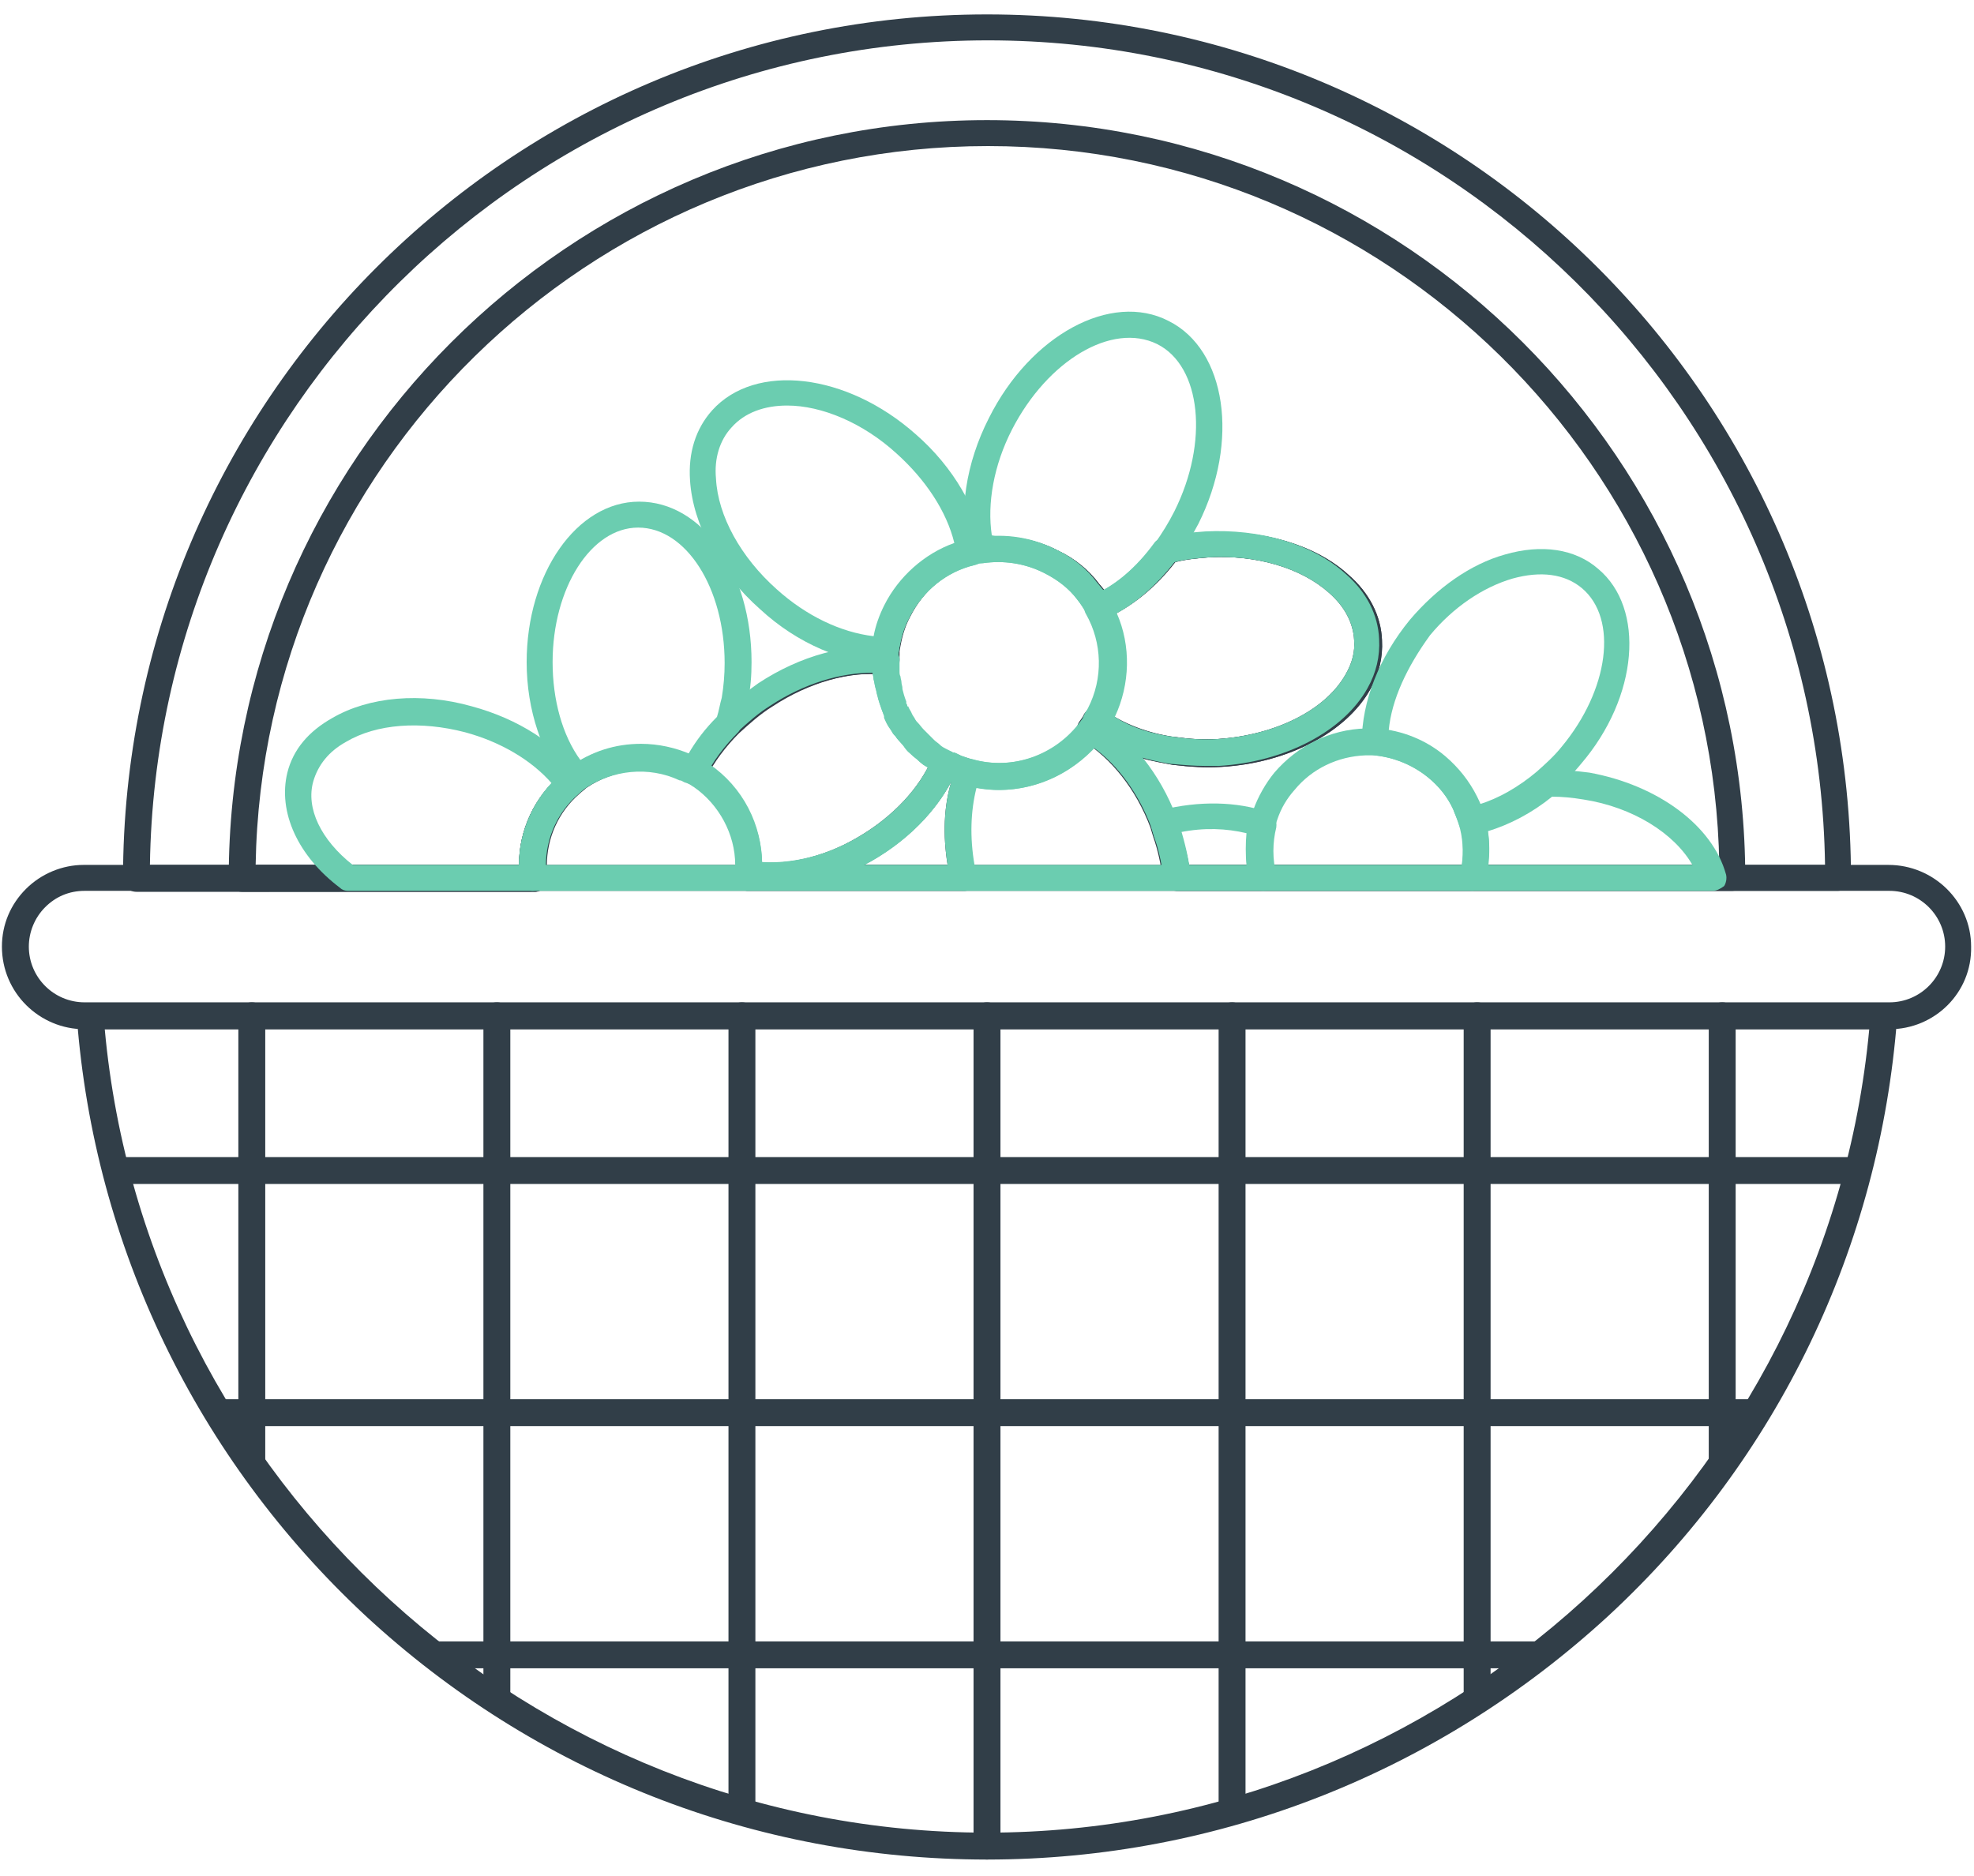 <?xml version="1.0" encoding="UTF-8"?> <!-- Generator: Adobe Illustrator 24.3.0, SVG Export Plug-In . SVG Version: 6.00 Build 0) --> <svg xmlns="http://www.w3.org/2000/svg" xmlns:xlink="http://www.w3.org/1999/xlink" id="sw-js-blob-svg" x="0px" y="0px" viewBox="0 0 205.4 195.2" style="enable-background:new 0 0 205.4 195.2;" xml:space="preserve"> <style type="text/css"> .st0{fill:#313E48;} .st1{fill:#6BCDB0;} </style> <g> <g> <path class="st0" d="M160.3,173.6H45.1c-0.8,0-1.4-0.6-1.4-1.4c0-0.8,0.6-1.4,1.4-1.4h115.3c0.8,0,1.4,0.6,1.4,1.4 C161.7,173,161.1,173.6,160.3,173.6z"></path> </g> <g> <path class="st0" d="M196.6,107.1H8.8c-4.7,0-8.6-3.8-8.6-8.6c0-2.3,0.9-4.4,2.5-6c1.6-1.6,3.8-2.5,6-2.5h187.8 c4.7,0,8.6,3.8,8.6,8.5C205.2,103.3,201.3,107.1,196.6,107.1z M8.8,92.7c-1.6,0-3,0.6-4.1,1.7C3.6,95.5,3,97,3,98.5 c0,3.2,2.6,5.8,5.8,5.8h187.8c3.2,0,5.8-2.6,5.8-5.8c0-3.2-2.6-5.8-5.8-5.8H8.8z"></path> </g> <g> <path class="st0" d="M102.7,193.5c-24.1,0-47-9-64.7-25.4c-17.5-16.3-28.2-38.4-30-62.2c0-0.4,0.1-0.8,0.4-1 c0.3-0.3,0.6-0.4,1-0.4H196c0.4,0,0.7,0.2,1,0.4c0.3,0.3,0.4,0.7,0.4,1c-1.8,23.8-12.4,45.9-30,62.2 C149.7,184.4,126.8,193.5,102.7,193.5z M10.9,107.1c4.3,47,44.4,83.6,91.8,83.6c47.4,0,87.4-36.6,91.8-83.6H10.9z"></path> </g> <g> <path class="st0" d="M193.3,123.2H12.1c-0.8,0-1.4-0.6-1.4-1.4c0-0.8,0.6-1.4,1.4-1.4h181.2c0.8,0,1.4,0.6,1.4,1.4 C194.7,122.6,194.1,123.2,193.3,123.2z"></path> </g> <g> <path class="st0" d="M182.7,148.4h-160c-0.8,0-1.4-0.6-1.4-1.4c0-0.8,0.6-1.4,1.4-1.4h160c0.8,0,1.4,0.6,1.4,1.4 C184.1,147.8,183.5,148.4,182.7,148.4z"></path> </g> <g> <g> <path class="st0" d="M26.2,153.7c-0.8,0-1.4-0.6-1.4-1.4v-46.6c0-0.8,0.6-1.4,1.4-1.4c0.8,0,1.4,0.6,1.4,1.4v46.6 C27.5,153.1,26.9,153.7,26.2,153.7z"></path> </g> <g> <path class="st0" d="M51.7,178.3c-0.8,0-1.4-0.6-1.4-1.4v-71.2c0-0.8,0.6-1.4,1.4-1.4c0.8,0,1.4,0.6,1.4,1.4V177 C53.1,177.7,52.4,178.3,51.7,178.3z"></path> </g> <g> <path class="st0" d="M77.2,189.9c-0.8,0-1.4-0.6-1.4-1.4v-82.8c0-0.8,0.6-1.4,1.4-1.4s1.4,0.6,1.4,1.4v82.8 C78.6,189.3,78,189.9,77.2,189.9z"></path> </g> <g> <path class="st0" d="M102.7,193.5c-0.8,0-1.4-0.6-1.4-1.4v-86.4c0-0.8,0.6-1.4,1.4-1.4c0.8,0,1.4,0.6,1.4,1.4v86.4 C104.1,192.8,103.5,193.5,102.7,193.5z"></path> </g> <g> <path class="st0" d="M128.2,189.9c-0.8,0-1.4-0.6-1.4-1.4v-82.8c0-0.8,0.6-1.4,1.4-1.4c0.8,0,1.4,0.6,1.4,1.4v82.8 C129.6,189.3,129,189.9,128.2,189.9z"></path> </g> <g> <path class="st0" d="M153.7,178.3c-0.8,0-1.4-0.6-1.4-1.4v-71.2c0-0.8,0.6-1.4,1.4-1.4c0.8,0,1.4,0.6,1.4,1.4V177 C155.1,177.7,154.5,178.3,153.7,178.3z"></path> </g> <g> <path class="st0" d="M179.2,153.7c-0.8,0-1.4-0.6-1.4-1.4v-46.6c0-0.8,0.6-1.4,1.4-1.4c0.8,0,1.4,0.6,1.4,1.4v46.6 C180.6,153.1,180,153.7,179.2,153.7z"></path> </g> </g> <g> <path class="st0" d="M100.3,92.7H77.8c-0.4,0-0.8-0.2-1-0.4c-0.3-0.3-0.4-0.7-0.4-1l0-0.4c0-0.4,0.2-0.7,0.5-1 c0.3-0.2,0.7-0.3,1.1-0.3c3.4,0.6,7.6-0.3,11.3-2.5c3.6-2.1,6.4-5.1,7.7-8.2c0.2-0.4,0.5-0.7,0.9-0.8c0.4-0.1,0.8,0,1.2,0.2 c0,0,0.1,0,0.1,0c0.3,0.1,0.6,0.3,0.9,0.4c0.3,0.1,0.6,0.2,0.9,0.3c0.4,0.1,0.7,0.4,0.9,0.7c0.2,0.3,0.2,0.8,0,1.1 c-1.1,2.9-1.3,6.5-0.4,10.2c0.1,0.4,0,0.8-0.3,1.2C101.1,92.6,100.7,92.7,100.3,92.7z M89.8,90h8.8c-0.5-3.1-0.4-6.1,0.4-8.7 c-1.7,3.2-4.6,6.1-8.2,8.2C90.5,89.7,90.2,89.8,89.8,90z"></path> </g> <g> <path class="st0" d="M191.2,92.7h-68.7c-0.7,0-1.3-0.5-1.4-1.2c-0.2-1.5-0.5-3-1-4.4c-0.1-0.3-0.2-0.7-0.3-1c-1.5-4-4.1-7.2-7-9 c-0.3-0.2-0.6-0.5-0.6-0.9c-0.1-0.4,0-0.8,0.2-1.1c0.2-0.3,0.4-0.5,0.5-0.8c0.2-0.3,0.5-0.6,0.9-0.6c0.4-0.1,0.8,0,1.1,0.2 c2,1.4,4.5,2.4,7.4,2.8c0,0,0.1,0,0.1,0c1.4,0.2,2.9,0.3,4.4,0.2c6-0.4,11.2-3,13.3-6.7c0.7-1.2,1-2.4,0.9-3.6 c-0.1-1.8-1-3.5-2.6-4.9c-2.9-2.6-7.6-4-12.6-3.7c-1.2,0.1-2.4,0.2-3.5,0.5c-2.1,2.7-4.6,4.7-7.3,5.9c-0.6,0.3-1.4,0-1.8-0.6 c-0.3-0.5-0.6-1-1-1.5c-0.9-1.2-2.1-2.1-3.5-2.8c-2-1-4.2-1.3-6.3-1c-0.3,0-0.7,0.1-0.9,0.2c-3,0.7-5.4,2.7-6.8,5.5 c-0.6,1.1-0.9,2.3-1.1,3.6l0,0c0,0,0,0.1,0,0.1c0,0.3,0,0.6,0,0.8c0,0.4-0.1,0.8-0.4,1.1c-0.3,0.3-0.7,0.4-1.1,0.4 c-3.6-0.4-7.9,0.8-11.7,3.3c-1.3,0.8-2.4,1.8-3.5,2.8c-1.4,1.4-2.6,3-3.4,4.6c-0.3,0.7-1.1,1-1.8,0.6l-0.3-0.2 c-0.2-0.1-0.3-0.2-0.5-0.2c-3.2-1.5-7-1.1-9.9,0.9c-0.2,0.2-0.5,0.4-0.7,0.6c-2.2,1.9-3.4,4.6-3.4,7.5c0,0.4,0,0.7,0.1,1.1 c0,0.4-0.1,0.8-0.3,1.1c-0.3,0.3-0.6,0.5-1,0.5H14.2c-0.8,0-1.4-0.6-1.4-1.4c0-49.6,40.3-89.9,89.9-89.9s89.9,40.3,89.9,89.9 C192.6,92.1,192,92.7,191.2,92.7z M123.7,90h66.2c-0.7-47.4-39.5-85.8-87.1-85.8S16.3,42.6,15.6,90H54c0-3.6,1.6-7.1,4.4-9.4 c0.3-0.2,0.6-0.5,0.9-0.7c2.2-1.6,4.7-2.4,7.4-2.4c1.7,0,3.4,0.3,5,1c0.9-1.4,1.9-2.8,3.3-4.1c1.2-1.2,2.5-2.2,3.9-3.2 c3.9-2.5,8.2-3.9,12.1-3.8c0.2-1.5,0.6-2.9,1.3-4.3c1.7-3.4,4.9-5.9,8.6-6.9c0.4-0.1,0.8-0.2,1.2-0.2c2.7-0.4,5.5,0,8,1.3 c1.7,0.8,3.2,2,4.3,3.5c0.2,0.2,0.4,0.5,0.6,0.7c2-1.1,3.8-2.8,5.4-4.9c0.2-0.3,0.5-0.4,0.8-0.5c1.4-0.4,2.9-0.6,4.5-0.7 c5.7-0.3,11.2,1.3,14.6,4.4c2.2,1.9,3.4,4.3,3.5,6.8c0.1,1.8-0.3,3.5-1.2,5.1c-2.5,4.5-8.6,7.7-15.5,8.1c-1.6,0.1-3.3,0-4.9-0.2 c0,0,0,0-0.1,0c-1.1-0.2-2.2-0.4-3.3-0.7c1.5,1.8,2.7,4,3.6,6.3c0,0,0,0.1,0,0.1c0.1,0.3,0.2,0.7,0.4,1 C123.1,87.5,123.5,88.7,123.7,90z"></path> </g> <g> <path class="st1" d="M100.3,92.7H77.8c-0.4,0-0.8-0.2-1-0.4c-0.3-0.3-0.4-0.7-0.4-1l0-0.4c0-0.4,0.2-0.7,0.5-1 c0.3-0.2,0.7-0.3,1.1-0.3c3.4,0.6,7.6-0.3,11.3-2.5c3.6-2.1,6.4-5.1,7.7-8.2c0.2-0.4,0.5-0.7,0.9-0.8c0.4-0.1,0.8,0,1.2,0.2 c0,0,0.1,0,0.1,0c0.3,0.1,0.6,0.3,0.9,0.4c0.3,0.1,0.6,0.2,0.9,0.3c0.4,0.1,0.7,0.4,0.9,0.7c0.2,0.3,0.2,0.8,0,1.1 c-1.1,2.9-1.3,6.5-0.4,10.2c0.1,0.4,0,0.8-0.3,1.2C101.1,92.6,100.7,92.7,100.3,92.7z M89.8,90h8.8c-0.5-3.1-0.4-6.1,0.4-8.7 c-1.7,3.2-4.6,6.1-8.2,8.2C90.5,89.7,90.2,89.8,89.8,90z"></path> </g> <g> <path class="st0" d="M180.2,92.7h-57.8c-0.7,0-1.3-0.5-1.4-1.2c-0.2-1.5-0.5-3-1-4.4c-0.1-0.3-0.2-0.7-0.3-1c-1.5-4-4.1-7.2-7-9 c-0.3-0.2-0.6-0.5-0.6-0.9c-0.1-0.4,0-0.8,0.2-1.1c0.2-0.3,0.4-0.5,0.5-0.8c0.2-0.3,0.5-0.6,0.9-0.6c0.4-0.1,0.8,0,1.1,0.2 c2,1.4,4.5,2.4,7.4,2.8c0,0,0,0,0.1,0c1.4,0.2,2.9,0.3,4.4,0.2c6-0.4,11.2-3,13.3-6.7c0.7-1.2,1-2.4,0.9-3.6 c-0.1-1.8-1-3.5-2.6-4.9c-2.9-2.6-7.6-4-12.6-3.7c-1.2,0.1-2.4,0.2-3.5,0.5c-2.1,2.7-4.6,4.7-7.3,5.9c-0.6,0.3-1.4,0-1.8-0.6 c-0.3-0.5-0.6-1-1-1.5c-0.9-1.2-2.1-2.1-3.5-2.8c-2-1-4.2-1.3-6.3-1c-0.3,0-0.7,0.1-0.9,0.2c-3,0.7-5.4,2.7-6.8,5.5 c-0.6,1.1-0.9,2.3-1.1,3.6l0,0c0,0,0,0.1,0,0.1c0,0.3,0,0.6,0,0.8c0,0.4-0.1,0.8-0.4,1.1c-0.3,0.3-0.7,0.4-1.1,0.4 c-3.6-0.4-7.9,0.8-11.7,3.3c-1.3,0.8-2.4,1.8-3.5,2.8c-1.4,1.4-2.6,3-3.4,4.6c-0.3,0.7-1.1,1-1.8,0.6l-0.3-0.2 c-0.2-0.1-0.3-0.2-0.5-0.2c-3.2-1.5-7-1.1-9.9,0.9c-0.2,0.2-0.5,0.4-0.7,0.6c-2.2,1.9-3.4,4.6-3.4,7.5c0,0.4,0,0.7,0.1,1.1 c0,0.4-0.1,0.8-0.3,1.1c-0.3,0.3-0.6,0.5-1,0.5H25.2c-0.8,0-1.4-0.6-1.4-1.4c0-43.5,35.4-78.9,78.9-78.9s78.9,35.4,78.9,78.9 C181.6,92.1,181,92.7,180.2,92.7z M123.7,90h55.2c-0.7-41.4-34.6-74.8-76.1-74.8S27.3,48.6,26.6,90H54c0-3.6,1.6-7.1,4.4-9.4 c0.3-0.2,0.6-0.5,0.9-0.7c2.2-1.6,4.7-2.4,7.4-2.4c1.7,0,3.4,0.3,5,1c0.9-1.4,1.9-2.8,3.3-4.1c1.2-1.2,2.5-2.2,3.9-3.2 c3.9-2.5,8.2-3.9,12.1-3.8c0.2-1.5,0.6-2.9,1.3-4.3c1.7-3.4,4.9-5.9,8.6-6.9c0.4-0.1,0.8-0.2,1.2-0.2c2.7-0.4,5.5,0,8,1.3 c1.7,0.8,3.2,2,4.3,3.5c0.2,0.2,0.4,0.5,0.6,0.7c2-1.1,3.8-2.8,5.4-4.9c0.2-0.3,0.5-0.4,0.8-0.5c1.4-0.4,2.9-0.6,4.5-0.7 c5.7-0.3,11.2,1.3,14.6,4.4c2.2,1.9,3.4,4.3,3.5,6.8c0.1,1.8-0.3,3.5-1.2,5.1c-2.5,4.5-8.6,7.7-15.5,8.1c-1.6,0.1-3.3,0-4.9-0.2 c0,0,0,0-0.1,0c-1.1-0.2-2.2-0.4-3.3-0.7c1.5,1.8,2.7,4,3.6,6.3c0,0,0,0.1,0,0.1c0.1,0.3,0.2,0.7,0.4,1 C123.1,87.5,123.5,88.7,123.7,90z"></path> </g> <g> <g> <path class="st1" d="M77.8,92.7H55.4c-0.7,0-1.3-0.5-1.4-1.2C54,91.1,54,90.6,54,90.1c0-3.7,1.6-7.2,4.4-9.6 c0.3-0.2,0.6-0.5,0.9-0.7c2.2-1.6,4.7-2.4,7.4-2.4c1.8,0,3.6,0.4,5.2,1.1c0.2,0.1,0.4,0.2,0.6,0.3l0.3,0.1c0,0,0.1,0,0.1,0.1 c0.3,0.2,0.6,0.4,0.9,0.5c3.5,2.4,5.5,6.3,5.5,10.5c0,0.3,0,0.6,0,0.9l0,0.4C79.2,92.2,78.6,92.7,77.8,92.7z M56.7,90h19.8 c0-3.2-1.7-6.3-4.3-8.1c-0.2-0.1-0.4-0.3-0.7-0.4l-0.3-0.1c-0.2-0.1-0.3-0.2-0.5-0.2c-3.2-1.5-7-1.1-9.9,0.9 c-0.2,0.2-0.5,0.4-0.7,0.6C58,84.5,56.8,87.2,56.7,90z"></path> </g> <g> <path class="st1" d="M60.1,82.3c-0.4,0-0.8-0.2-1-0.5c-2.7-3.2-4.3-7.9-4.3-12.9c0-9.2,5.2-16.7,11.7-16.7 c6.6,0,11.7,7.3,11.7,16.7c0,1.4-0.1,2.8-0.4,4.1c-0.2,1-0.4,1.9-0.7,2.7c-0.1,0.2-0.2,0.4-0.3,0.5c-1.4,1.4-2.6,3-3.4,4.6 c-0.3,0.7-1.1,1-1.8,0.6l-0.3-0.2c-0.2-0.1-0.3-0.2-0.5-0.2c-3.2-1.5-7-1.1-9.9,0.9C60.6,82.2,60.3,82.3,60.1,82.3z M66.4,54.9 c-4.9,0-8.9,6.3-8.9,14c0,3.9,1,7.6,2.9,10.2c3.4-1.9,7.6-2.2,11.2-0.6c0.8-1.4,1.8-2.7,3-3.9c0.2-0.6,0.3-1.3,0.5-2 c0.2-1.2,0.3-2.4,0.3-3.6C75.4,61.2,71.4,54.9,66.4,54.9z M75.8,75.3L75.8,75.3L75.8,75.3z"></path> </g> <g> <path class="st1" d="M55.4,92.7H36.2c-0.3,0-0.6-0.1-0.8-0.3c-4.4-3.3-6.5-7.9-5.5-12c0.6-2.4,2.2-4.3,4.7-5.7 c3.8-2.2,9.2-2.7,14.5-1.2c4.8,1.3,8.9,3.9,11.3,7.3c0.4,0.6,0.3,1.4-0.2,1.8c-2.2,1.9-3.4,4.6-3.4,7.5c0,0.4,0,0.7,0.1,1.1 c0,0.4-0.1,0.8-0.3,1.1C56.2,92.6,55.8,92.7,55.4,92.7z M36.7,90H54c0-3.2,1.3-6.2,3.4-8.5c-2.1-2.4-5.3-4.3-9-5.3 c-4.6-1.2-9.2-0.9-12.4,1c-1.8,1-2.9,2.4-3.4,4.1C31.8,84.1,33.4,87.4,36.7,90z"></path> </g> </g> <g> <g> <path class="st1" d="M153.2,92.7h-21.8c-0.6,0-1.2-0.4-1.3-1c-0.6-2.1-0.6-4.2,0-6.3c0.1-0.4,0.2-0.8,0.3-1.1 c0.5-1.4,1.3-2.8,2.2-3.9c2.4-2.8,5.8-4.5,9.5-4.6c0.4,0,0.8,0,1.2,0c2.6,0.2,5.1,1.2,7.1,2.9c1.4,1.2,2.5,2.6,3.3,4.2 c0.3,0.6,0.6,1.3,0.8,2c0.6,2.2,0.6,4.5,0.1,6.7C154.3,92.3,153.8,92.7,153.2,92.7z M132.5,90h19.6c0.2-1.4,0.1-2.9-0.3-4.2 c-0.1-0.5-0.4-1-0.6-1.6c-0.6-1.3-1.5-2.4-2.6-3.3c-1.6-1.3-3.6-2.1-5.6-2.3c-0.3,0-0.6,0-0.9,0c-2.9,0.1-5.6,1.4-7.4,3.6 c-0.8,0.9-1.4,1.9-1.8,3.1c-0.1,0.3-0.2,0.6-0.3,0.9C132.3,87.4,132.3,88.7,132.5,90z"></path> </g> <g> <path class="st1" d="M153.1,86.8c-0.6,0-1.1-0.4-1.3-1c-0.2-0.6-0.4-1.1-0.6-1.6c-0.6-1.3-1.5-2.4-2.6-3.3 c-1.6-1.3-3.5-2.1-5.6-2.3c-0.7-0.1-1.3-0.6-1.3-1.4c0-4.2,1.8-8.8,5-12.7c2.8-3.3,6.3-5.8,9.9-6.8c3.8-1.1,7.3-0.6,9.7,1.5 c4.9,4.1,4.2,13.3-1.8,20.3l0,0c-0.9,1.1-1.9,2.1-2.9,2.9c-2.6,2.2-5.5,3.7-8.4,4.2C153.3,86.8,153.2,86.8,153.1,86.8z M144.5,76 c2.1,0.4,4.1,1.3,5.8,2.7c1.4,1.2,2.5,2.6,3.3,4.2c0.1,0.2,0.2,0.5,0.3,0.8c2-0.6,4.1-1.8,6-3.4c0.9-0.8,1.8-1.6,2.6-2.6l0,0 c4.9-5.9,5.9-13.3,2.1-16.5c-1.8-1.5-4.3-1.8-7.2-1c-3.1,0.9-6.2,3-8.6,5.9C146.4,69.4,144.8,72.8,144.5,76z M163.7,78.7 L163.7,78.7L163.7,78.7z"></path> </g> <g> <path class="st1" d="M131.4,92.7h-8.9c-0.7,0-1.3-0.5-1.4-1.2c-0.2-1.5-0.5-3-1-4.4c-0.1-0.3-0.2-0.7-0.3-1 c-0.1-0.4-0.1-0.8,0.1-1.1c0.2-0.3,0.5-0.6,0.9-0.7c4-1,7.9-0.9,11.1,0.2c0.7,0.2,1,0.9,0.9,1.6c-0.4,1.6-0.4,3.3,0,4.9 c0.1,0.4,0,0.9-0.2,1.2C132.2,92.6,131.8,92.7,131.4,92.7z M123.7,90h6c-0.1-1.1-0.1-2.2,0-3.3c-2.1-0.5-4.4-0.6-6.9-0.1 C123.2,87.7,123.5,88.9,123.7,90z"></path> </g> <g> <path class="st1" d="M178.2,92.7h-25c-0.4,0-0.8-0.2-1.1-0.5c-0.3-0.3-0.3-0.8-0.2-1.2c0.5-1.7,0.4-3.5,0-5.3 c-0.1-0.4-0.1-0.8,0.2-1.1c0.2-0.3,0.5-0.6,0.9-0.6c2.4-0.4,4.9-1.7,7.2-3.6c0.2-0.2,0.5-0.3,0.9-0.3c1.4,0,2.8,0.1,4.3,0.3 c7.1,1.3,12.8,5.5,14.2,10.6c0.1,0.4,0,0.9-0.2,1.2C179,92.5,178.6,92.7,178.2,92.7z M154.8,90h21.3c-1.9-3.3-6.2-6-11.3-6.8 c-1.2-0.2-2.3-0.3-3.3-0.3c-2.1,1.7-4.4,2.9-6.7,3.6C155,87.6,155,88.8,154.8,90z"></path> </g> </g> <g> <g> <path class="st1" d="M104,82.2c-1.2,0-2.4-0.2-3.6-0.5c-0.4-0.1-0.8-0.3-1.2-0.4c-0.4-0.1-0.8-0.3-1.1-0.5 c-0.1-0.1-0.3-0.1-0.4-0.2c-0.3-0.1-0.5-0.3-0.8-0.5c-0.2-0.2-0.5-0.3-0.8-0.5c-0.2-0.2-0.5-0.4-0.7-0.6 c-0.2-0.2-0.5-0.4-0.7-0.6c-0.2-0.2-0.5-0.5-0.7-0.8c-0.3-0.3-0.5-0.6-0.7-0.8c-0.1-0.2-0.3-0.4-0.4-0.5 c-0.1-0.2-0.2-0.4-0.4-0.6c-0.2-0.3-0.4-0.7-0.5-1c0,0,0-0.1,0-0.1l0-0.1c-0.1-0.2-0.1-0.3-0.2-0.5c-0.2-0.6-0.4-1.1-0.5-1.6 c-0.1-0.3-0.1-0.5-0.2-0.8c-0.1-0.3-0.1-0.6-0.2-0.9c0-0.3-0.1-0.5-0.1-0.7c0-0.1,0-0.2,0-0.3c0-0.1,0-0.1,0-0.2 c0-0.2,0-0.5,0-0.8c0-0.4,0-0.8,0-1.1h0c0,0,0-0.1,0-0.1c0,0,0,0,0,0c0.2-1.5,0.6-3.1,1.3-4.5c1.7-3.4,4.9-5.9,8.6-6.9 c0.4-0.1,0.8-0.2,1.2-0.2c2.7-0.4,5.5,0,8,1.3c1.7,0.8,3.2,2,4.3,3.5c0.5,0.6,0.9,1.2,1.3,1.8c2.1,3.8,2.2,8.5,0.3,12.4 c-0.1,0.2-0.2,0.4-0.3,0.7l-0.1,0.2c-0.2,0.4-0.5,0.7-0.7,1.1C112.1,80.2,108.1,82.2,104,82.2z M94.5,73.5 c0.1,0.3,0.3,0.5,0.4,0.8c0.1,0.2,0.2,0.3,0.3,0.5c0.1,0.2,0.2,0.3,0.3,0.4c0.2,0.2,0.4,0.5,0.6,0.7c0.2,0.2,0.4,0.4,0.6,0.6 c0.2,0.2,0.3,0.3,0.5,0.5c0.2,0.2,0.4,0.3,0.6,0.5c0.2,0.2,0.4,0.3,0.6,0.4c0.2,0.1,0.4,0.2,0.6,0.3c0.1,0,0.1,0.1,0.2,0.1 c0,0,0.1,0,0.1,0c0.3,0.1,0.6,0.3,0.9,0.4c0.3,0.1,0.6,0.2,0.9,0.3c4.2,1.2,8.7-0.4,11.3-3.9c0.2-0.3,0.4-0.5,0.5-0.8l0.1-0.1 c0.1-0.2,0.2-0.3,0.3-0.5c0,0,0,0,0,0c1.6-3.1,1.5-6.8-0.2-9.8c-0.3-0.5-0.6-1-1-1.5c-0.9-1.2-2.1-2.1-3.5-2.8 c-2-1-4.2-1.3-6.3-1c-0.3,0-0.7,0.1-0.9,0.2c-3,0.7-5.4,2.7-6.8,5.5c-0.6,1.1-0.9,2.3-1.1,3.6h0c0,0,0,0.1,0,0.1 c0,0.3,0,0.6,0,0.8c0,0,0,0.1,0,0.1c0,0.2,0,0.4,0,0.6c0,0.1,0,0.1,0,0.2c0,0.1,0,0.1,0,0.2c0,0.3,0,0.4,0.1,0.6 c0,0.2,0.1,0.4,0.1,0.6c0,0.2,0.1,0.4,0.1,0.6c0,0,0,0.1,0,0.1c0.1,0.4,0.2,0.8,0.4,1.3c0,0,0,0.1,0,0.1c0,0,0,0.1,0,0.1 c0,0,0.1,0.1,0.1,0.2L94.5,73.5z M90.8,67.7L90.8,67.7L90.8,67.7z M90.8,67.7L90.8,67.7L90.8,67.7z M90.8,67.7 C90.8,67.7,90.8,67.7,90.8,67.7C90.8,67.7,90.8,67.7,90.8,67.7z M90.8,67.7C90.8,67.7,90.8,67.7,90.8,67.7 C90.8,67.7,90.8,67.7,90.8,67.7z M90.8,67.7C90.8,67.7,90.8,67.7,90.8,67.7S90.8,67.7,90.8,67.7z M90.8,67.7 C90.8,67.7,90.8,67.7,90.8,67.7S90.8,67.7,90.8,67.7z"></path> </g> <g> <path class="st1" d="M114.3,64.6c-0.5,0-0.9-0.3-1.2-0.7c-0.3-0.5-0.6-1-1-1.5c-0.9-1.2-2.1-2.1-3.5-2.8c-2-1-4.2-1.3-6.3-1 c-0.7,0.1-1.4-0.3-1.5-1c-1.1-4.2-0.3-9.4,2.1-14.1c4.3-8.6,12.7-13.2,18.7-10.1c6,3,7.4,12.5,3.1,21.1c-0.7,1.3-1.4,2.6-2.3,3.7 c-2.2,2.9-4.8,5.1-7.6,6.3C114.7,64.5,114.5,64.6,114.3,64.6z M104,55.8c2,0,4,0.5,5.9,1.4c1.7,0.8,3.2,2,4.3,3.5 c0.2,0.2,0.4,0.5,0.6,0.7c2-1.1,3.8-2.8,5.4-4.9c0.7-1,1.4-2.1,2-3.3c0,0,0,0,0,0c3.6-7.2,2.8-15.1-1.8-17.4 c-4.7-2.3-11.4,1.7-15.1,8.9c-1.9,3.7-2.6,7.7-2.1,11C103.5,55.8,103.7,55.8,104,55.8z"></path> </g> <g> <path class="st1" d="M92.2,69.1C92.2,69.1,92.2,69.1,92.2,69.1c-4.4-0.1-9.2-2.1-13.1-5.7c-4.3-3.8-7-8.8-7.3-13.4 c-0.2-2.9,0.6-5.4,2.3-7.3c4.5-5,14-3.9,21.2,2.5c3.9,3.4,6.5,7.9,7.1,12.1c0.1,0.7-0.3,1.4-1,1.5c-2.9,0.7-5.4,2.7-6.8,5.5 c-0.6,1.1-0.9,2.3-1.1,3.6C93.5,68.5,92.9,69.1,92.2,69.1z M81.9,42.2c-2.3,0-4.4,0.7-5.8,2.3c-1.2,1.3-1.8,3.2-1.6,5.3 c0.2,3.9,2.6,8.2,6.3,11.5c3.1,2.8,6.7,4.5,10.1,4.9c0.2-1.1,0.6-2.2,1.1-3.2c1.5-3,4.2-5.4,7.3-6.5c-0.8-3.3-3-6.6-6-9.3 C89.8,44,85.5,42.2,81.9,42.2z"></path> </g> <g> <path class="st1" d="M80.2,92.5c-0.9,0-1.7-0.1-2.5-0.2c-0.7-0.1-1.2-0.8-1.1-1.5c0-0.2,0-0.5,0-0.7c0-3.3-1.6-6.4-4.3-8.2 c-0.2-0.2-0.5-0.3-0.7-0.5c-0.6-0.4-0.9-1.1-0.5-1.8c0.9-1.9,2.2-3.7,3.9-5.3c1.2-1.2,2.5-2.2,3.9-3.2c4.4-2.9,9.3-4.2,13.5-3.7 c0.7,0.1,1.3,0.7,1.2,1.4c0,0.2,0,0.4,0,0.6c0,0.1,0,0.1,0,0.2c0,0.1,0,0.1,0,0.2c0,0.3,0,0.4,0.1,0.6c0,0.2,0.1,0.4,0.1,0.6 c0,0.2,0.1,0.4,0.1,0.6c0,0,0,0.1,0,0.1c0.1,0.4,0.2,0.8,0.4,1.3c0,0,0,0.1,0,0.1c0,0,0,0.1,0,0.1c0,0,0.1,0.1,0.1,0.2l0,0.1 c0.1,0.3,0.3,0.5,0.4,0.8c0.1,0.2,0.2,0.3,0.3,0.4c0,0.1,0.1,0.1,0.1,0.2c0.1,0.1,0.1,0.2,0.2,0.3c0,0,0.1,0.1,0.1,0.1 c0.1,0.2,0.3,0.4,0.5,0.6c0,0,0.1,0.1,0.1,0.1c0.2,0.2,0.3,0.4,0.5,0.5c0,0,0.1,0.1,0.1,0.1c0.1,0.1,0.3,0.3,0.4,0.4 c0,0,0.1,0.1,0.1,0.1c0.1,0.1,0.3,0.2,0.5,0.4c0,0,0.1,0.1,0.1,0.1c0.1,0.1,0.3,0.2,0.5,0.3c0.3,0.2,0.4,0.3,0.6,0.4 c0.6,0.3,0.9,1.1,0.7,1.7c-1.5,3.7-4.7,7.2-8.9,9.6C87.4,91.5,83.6,92.5,80.2,92.5z M79.3,89.7c3.2,0.2,6.8-0.7,10.1-2.6 c3.2-1.8,5.8-4.4,7.2-7.2c-0.2-0.1-0.3-0.2-0.5-0.3c-0.3-0.2-0.5-0.4-0.7-0.6c-0.3-0.2-0.5-0.4-0.7-0.6c-0.3-0.2-0.5-0.5-0.7-0.8 c-0.2-0.3-0.5-0.5-0.7-0.8c-0.1-0.2-0.3-0.3-0.4-0.5c-0.1-0.2-0.3-0.4-0.4-0.7c-0.2-0.3-0.3-0.6-0.5-0.9c0,0,0-0.1,0-0.1l0-0.1 c-0.1-0.2-0.1-0.3-0.2-0.5c-0.2-0.6-0.4-1.1-0.5-1.6c-0.1-0.3-0.1-0.5-0.2-0.8c-0.1-0.3-0.1-0.6-0.2-0.9c0-0.2-0.1-0.5-0.1-0.7 c-3.3,0-7.1,1.1-10.6,3.4c-1.3,0.8-2.4,1.8-3.5,2.8c-1.1,1.1-2.1,2.3-2.8,3.5C77.2,82.1,79.2,85.8,79.3,89.7z"></path> </g> <g> <path class="st1" d="M122.5,92.7h-22.2c-0.6,0-1.2-0.4-1.3-1.1c-1-4.2-0.8-8.4,0.5-11.8c0.3-0.7,1-1,1.7-0.8 c4.2,1.2,8.7-0.4,11.3-3.9c0.4-0.6,1.2-0.7,1.8-0.4c3.4,2.1,6.4,5.8,8.1,10.3c0,0,0,0.1,0,0.1c0.1,0.3,0.2,0.7,0.4,1 c0.5,1.6,0.9,3.3,1.1,5c0,0.4-0.1,0.8-0.3,1.1C123.2,92.6,122.9,92.7,122.5,92.7z M101.4,90h19.5c-0.2-1-0.4-2-0.8-2.9 c-0.1-0.3-0.2-0.7-0.3-1c-1.3-3.5-3.5-6.5-6-8.3c-3,3.4-7.7,5-12.2,4.2C101,84.4,100.9,87.1,101.4,90z"></path> </g> <g> <path class="st1" d="M125.4,79.7c-1.1,0-2.3-0.1-3.4-0.2c0,0,0,0-0.1,0c-3.3-0.5-6.3-1.6-8.7-3.3c-0.6-0.4-0.7-1.2-0.4-1.8 l0.1-0.2c0.1-0.2,0.2-0.3,0.3-0.5c1.6-3.1,1.5-6.8-0.2-9.8c-0.2-0.3-0.2-0.7-0.1-1.1c0.1-0.4,0.4-0.7,0.7-0.8 c2.4-1,4.6-2.9,6.5-5.5c0.2-0.3,0.5-0.4,0.8-0.5c1.4-0.4,2.9-0.6,4.5-0.7c5.7-0.3,11.2,1.3,14.6,4.4c2.2,1.9,3.4,4.3,3.5,6.8l0,0 c0.1,1.8-0.3,3.5-1.2,5.1c-2.5,4.5-8.6,7.7-15.5,8.1C126.4,79.7,125.9,79.7,125.4,79.7z M122.3,76.7 C122.3,76.7,122.4,76.7,122.3,76.7c1.5,0.2,3,0.3,4.4,0.2c6-0.4,11.2-3,13.3-6.7c0.7-1.2,1-2.4,0.9-3.6c0,0,0,0,0,0 c-0.1-1.8-1-3.5-2.6-4.9c-2.9-2.6-7.6-4-12.6-3.7c-1.2,0.1-2.4,0.2-3.5,0.5c-1.8,2.3-3.8,4.1-6,5.3c1.5,3.4,1.4,7.4-0.2,10.8 C117.7,75.7,119.9,76.4,122.3,76.7z"></path> </g> </g> </g> </svg> 